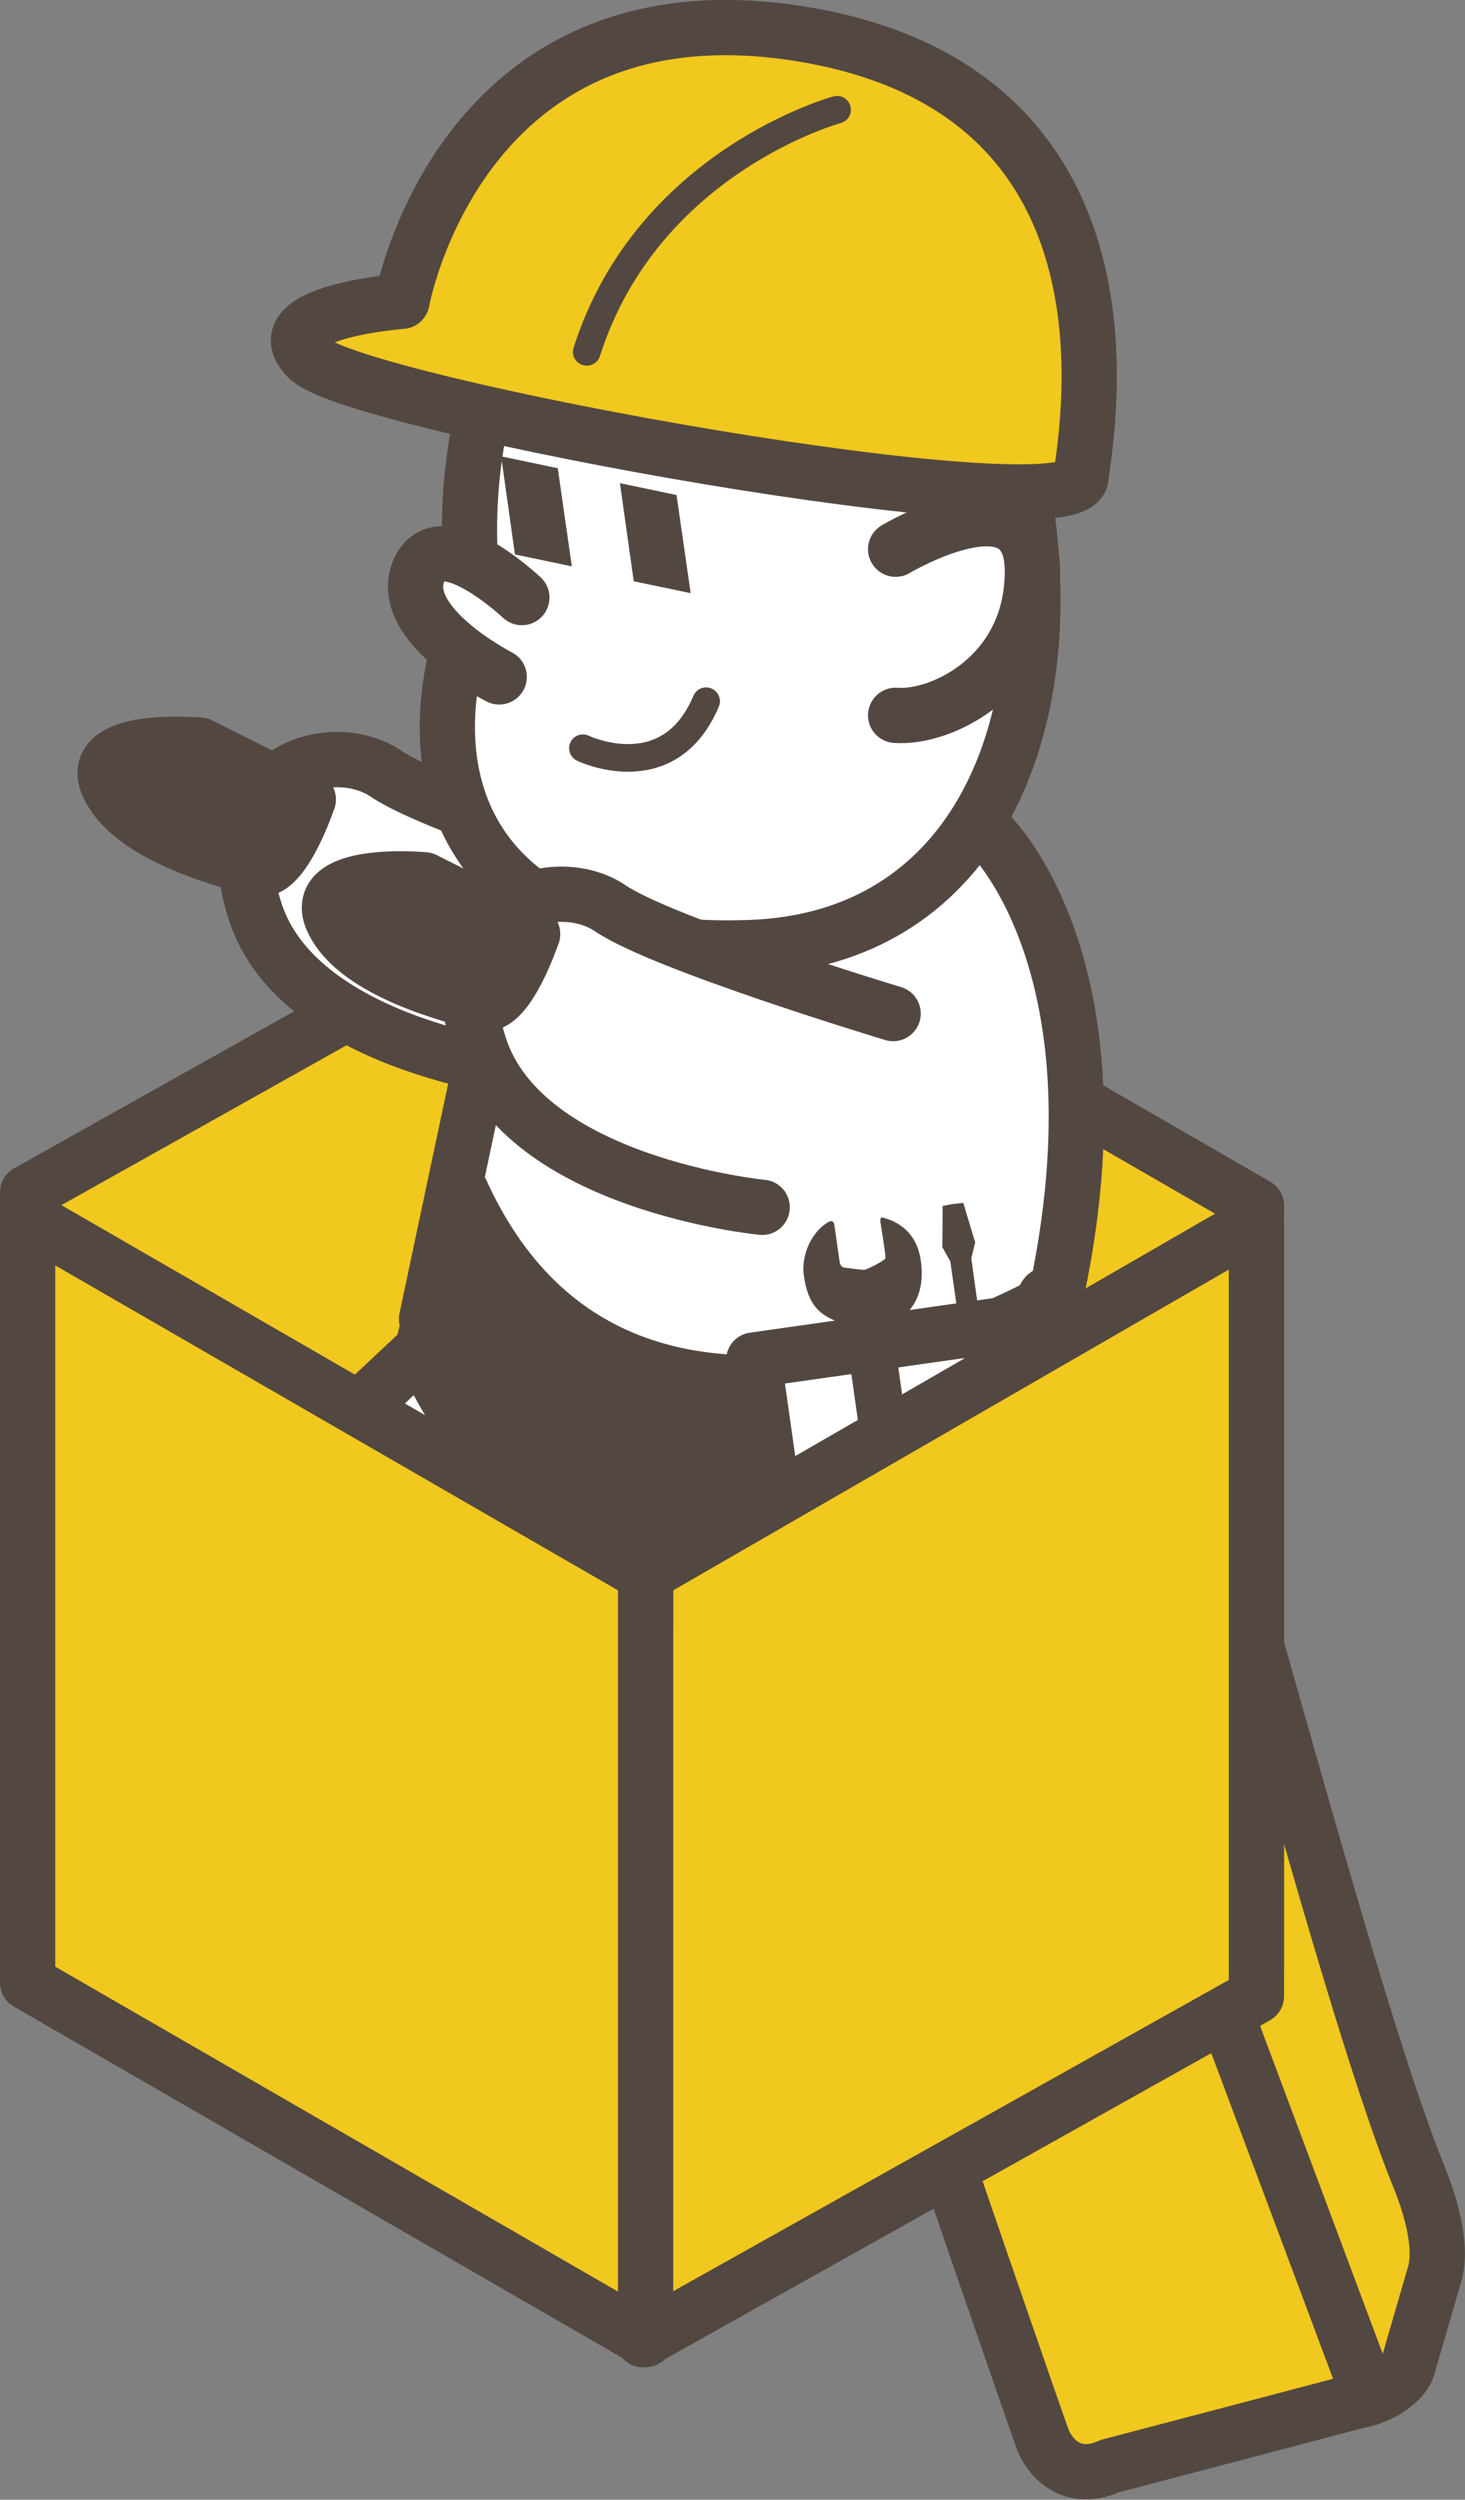 <?xml version="1.0" encoding="UTF-8"?><svg id="_レイヤー_2" xmlns="http://www.w3.org/2000/svg" width="53.03" height="90.44" viewBox="0 0 53.03 90.44"><rect x="0" y="0" width="53.03" height="90.44" fill="#808080" stroke="none"/><defs><style>.cls-1{isolation:isolate;}.cls-2,.cls-3{fill:#534741;}.cls-3,.cls-4,.cls-5,.cls-6,.cls-7{stroke:#534741;stroke-linecap:round;stroke-linejoin:round;}.cls-3,.cls-4,.cls-7{stroke-width:2px;}.cls-4{fill:#f0c81e;}.cls-5,.cls-7{fill:#fff;}.cls-6{fill:none;}</style></defs><g id="_メニュー_フッタ"><g><g class="cls-1"><g class="cls-1"><path class="cls-4" d="m35.85,51.8l13.13,35.08c.2-.02.4-.06.6-.13h0c.51-.16,1.16-.57,1.36-1.06l1.01-3.48c.33-1.29-.51-3.25-.56-3.39-2.94-7.2-8.21-28.98-11.15-36.17.06.14.05.3-.02.48,0,0-2.1,7.21-2.28,7.44-.39.52-1.45,1.16-2.09,1.22Z"/><path class="cls-4" d="m49.58,86.75l-13.13-35.09c-.2.07-.4.11-.6.13l-9.29,1.11c-.58.05-.99-.12-1.11-.42,0,0,11.91,34.83,12.33,35.86.12.3.84,1.58,2.4.88,0,0,9.2-2.41,9.4-2.48Z"/></g></g><g><polygon class="cls-4" points="1 71.16 23.11 58.39 23.2 30.7 1 43.14 1 71.16"/><polygon class="cls-4" points="45.48 43.62 45.48 71.3 23.11 58.39 23.11 30.71 45.48 43.62"/></g><g><g><path class="cls-7" d="m19.47,38.81s-8.64-.83-10.24-5.85,2.72-6.34,4.74-4.97c1.91,1.3,10.24,3.81,10.24,3.81"/><path class="cls-3" d="m11.16,28.92s-.92,2.75-1.82,2.51-4.51-1.1-5.41-2.98,3.31-1.49,3.31-1.49l3.92,1.97Z"/></g><g><g><path class="cls-3" d="m11.89,64.62s2.65,1.81,2.3,3.32c-.29,1.27-2.03,2.59-2.07,3.23-.08,1.41,6.84-1.52,7.81-3.64s-3.97-5.98-3.97-5.98c0,0-1.15,2.51-4.07,3.05Z"/><path class="cls-7" d="m12.55,51.37s-5.28,5.13-2.77,10.24c1.07,2.19,4.73,4.48,7.9,2.98,3.81-1.8,2.62-3.78,4.26-6.41,1.5-2.41,4.25-4.74,4.89-6.64,1.35-3.97-3.59-10.18-3.59-10.18l-10.69,10.02Z"/><path class="cls-3" d="m21.7,68.48s2.65,1.81,2.3,3.32c-.29,1.27-2.03,2.59-2.07,3.23-.08,1.41,6.84-1.52,7.81-3.64s-3.97-5.98-3.97-5.98c0,0-1.15,2.51-4.07,3.05Z"/><path class="cls-7" d="m22.37,55.23s-5.28,5.13-2.77,10.24c1.07,2.19,4.73,4.48,7.9,2.98,3.81-1.8,2.62-3.78,4.26-6.41,1.5-2.41,4.25-4.74,4.89-6.64,1.35-3.97-3.59-10.18-3.59-10.18l-10.69,10.02Z"/><path class="cls-7" d="m35.78,30.14s6.29,5.9,1.18,21.34c0,0-15.95,9.5-21.52-3.76l4.1-19.34"/><line class="cls-6" x1="25.04" y1="33.39" x2="21.12" y2="36.25"/><polyline class="cls-6" points="19.58 31.95 18.09 34.17 18.92 35.53 21.14 39.3 21.08 32.08"/><polyline class="cls-6" points="26.98 34.48 25.06 38 21.71 37.59"/></g><path class="cls-7" d="m37.16,18.52c1.16,8.19-2.07,15.45-9.95,15.76-9.7.39-12.83-5.67-10.04-12.6-1.16-8.19,3.53-17.38,10.55-16.62,7.66.83,8.29,5.27,9.45,13.46Z"/><path class="cls-7" d="m18.89,21.62s-3.01-2.84-3.75-.92,2.93,3.79,2.93,3.79"/><polygon class="cls-2" points="20.7 20.49 18.64 20.06 18.14 16.51 20.19 16.94 20.7 20.49"/><polygon class="cls-2" points="25 21.46 22.94 21.03 22.44 17.48 24.49 17.91 25 21.46"/><path class="cls-4" d="m11.18,12.99c-1.79-1.7,3.37-2.09,3.37-2.09,0,0,2.1-11.68,14.46-9.67,12.52,2.04,10.38,13.98,10.12,16.05s-26.15-2.6-27.94-4.29Z"/><path class="cls-6" d="m30.3,3.97s-6.86,1.86-9.06,8.76"/><path class="cls-5" d="m21.1,27.07s3.11,1.5,4.46-1.7"/><path class="cls-3" d="m37.71,47.21s-15.26,8.54-21.01-4.09l-1.41,5.68c5.57,13.26,21.67,2.67,21.67,2.67,1.01-3.04,1.19-5.59.75-4.26Z"/><rect class="cls-7" x="28.11" y="48.38" width="10.87" height="12.57" transform="translate(-7.34 5.25) rotate(-8.07)"/><g><path class="cls-2" d="m32.43,47.82c.59-.36,1.07-1.02.9-2.22-.19-1.32-1.27-1.51-1.38-1.55-.11-.04-.08.17-.08.17,0,0,.2,1.21.18,1.3-.01.08-.66.41-.76.42s-.62-.07-.73-.08c-.11-.01-.16-.16-.16-.16l-.2-1.4c-.01-.1-.1-.14-.17-.11-.59.3-1.05,1.15-.93,1.98.18,1.24.74,1.45,1.35,1.71.14.06.13.19.16.37l.92,6.5c.02.16.03.25-.06.35-.45.49-.71,1.11-.55,2.04.12.74.68,1.38,1.26,1.49.07.01.14-.04.12-.14l-.18-1.26s0-.14.09-.18c.09-.04.51-.24.61-.25s.73.11.76.18c.03.07.17,1.17.17,1.17,0,0,.03.19.11.13.09-.06,1.05-.51.88-1.69-.15-1.07-.74-1.65-1.36-1.96-.11-.06-.15-.13-.17-.26l-.88-6.22c-.02-.16-.08-.23.09-.33Z"/><path class="cls-2" d="m36.82,51.45c.07,0,.08-.01.12-.05.03-.04.06-.17.03-.36-.02-.15-.03-.25-.05-.31-.01-.03-.03-.1-.13-.08s-.67.09-.71.09c0-.03-.02-.07-.08-.06l-.11.02c-.19-1.31-.52-3.63-.73-5.17.07-.31.14-.58.14-.58-.18-.59-.43-1.43-.43-1.43l-.38.04-.37.07s0,.88-.01,1.49c0,0,.13.23.29.52.22,1.53.55,3.86.73,5.17l-.12.02c-.06,0-.06.05-.06.08-.04,0-.6.09-.71.11s-.09.08-.1.11c0,.07.01.16.03.31.03.2.09.31.13.34.04.03.06.03.12.02s.24,0,.27.26c.09.62-.31.71-.21,1.45l.56,3.94c.08.57.22.59.33.62.16.04.33.14,1.15.02s.95-.25,1.1-.34c.1-.06.23-.12.15-.69l-.56-3.94c-.1-.71-.52-.72-.6-1.34-.04-.25.12-.32.19-.33Z"/></g><rect class="cls-7" x="28.47" y="53.46" width="10.87" height="7.46" transform="translate(-7.69 5.32) rotate(-8.07)"/></g><g><path class="cls-7" d="m27.59,43.68s-8.64-.83-10.24-5.85c-1.6-5.02,2.72-6.34,4.74-4.97,1.91,1.3,10.24,3.81,10.24,3.81"/><path class="cls-3" d="m19.28,33.79s-.92,2.75-1.82,2.51-4.51-1.1-5.41-2.98,3.31-1.49,3.31-1.49l3.92,1.97Z"/></g></g><g><polygon class="cls-4" points="45.48 44.2 23.37 56.96 23.28 84.65 45.48 72.22 45.48 44.2"/><polygon class="cls-4" points="1 71.73 1 44.05 23.37 56.96 23.37 84.64 1 71.73"/></g><path class="cls-7" d="m32.42,19.87s4.95-2.95,4.95.8-3.28,5.34-4.95,5.21"/></g></g></svg>